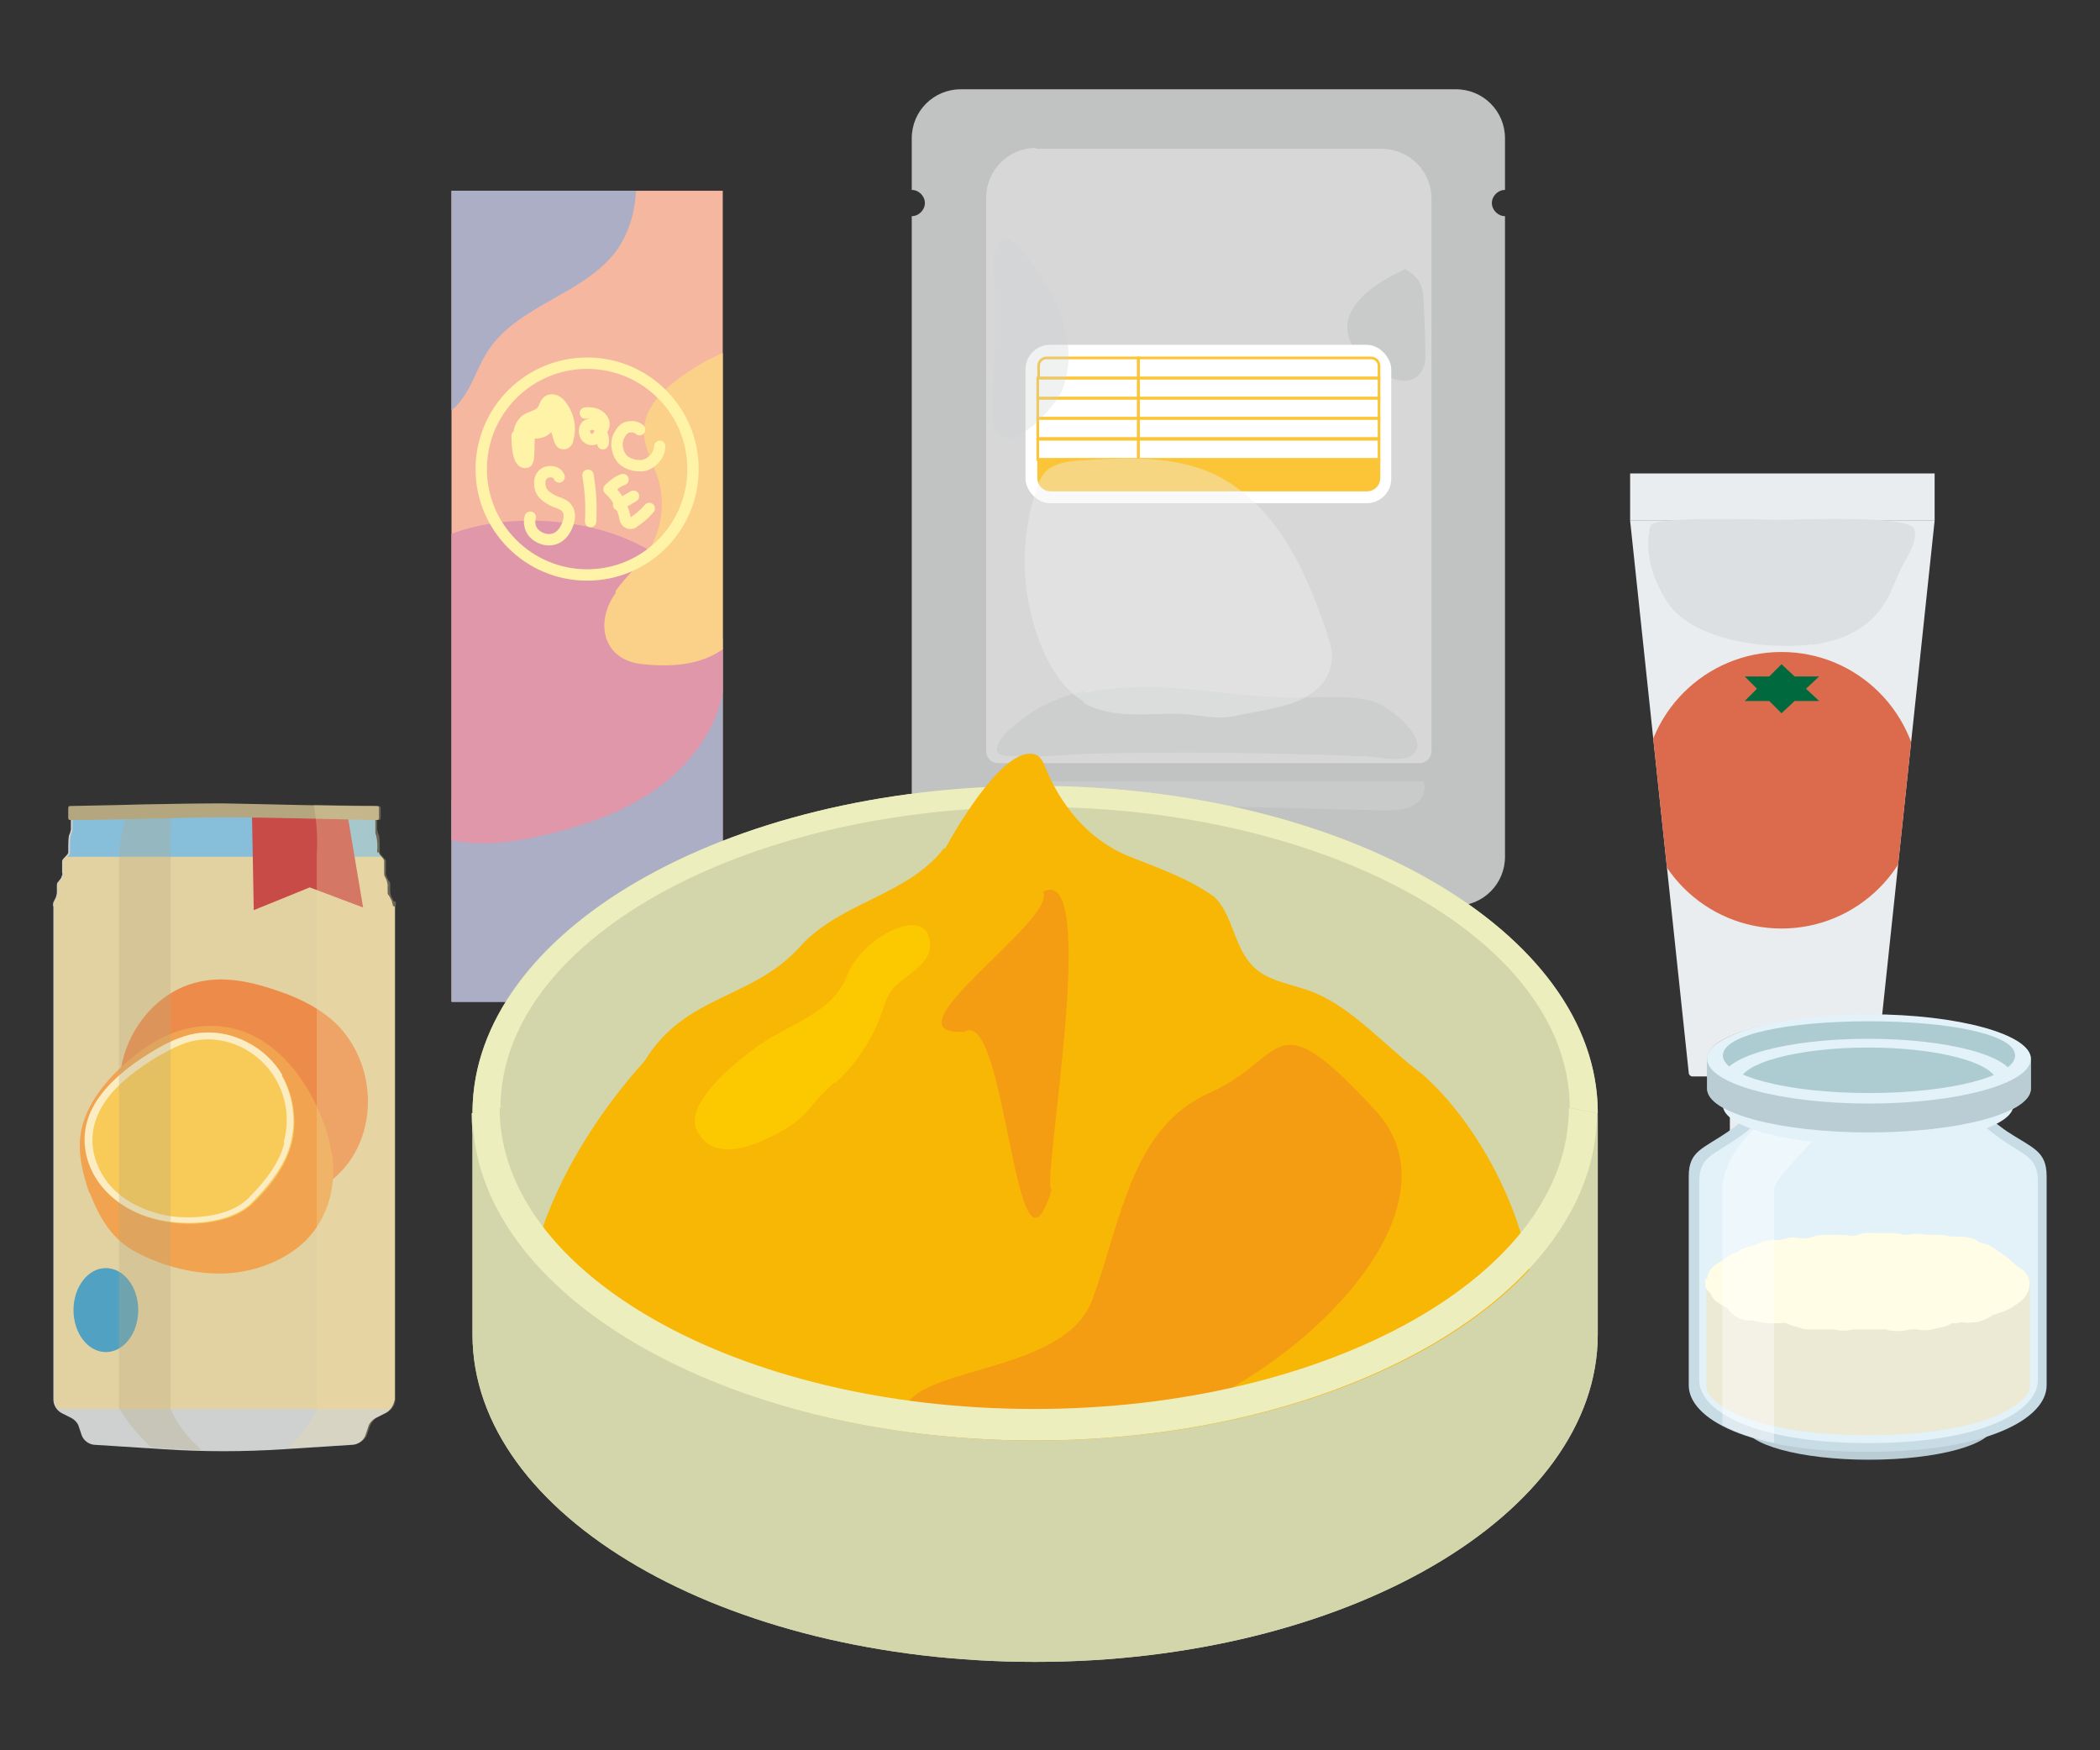 <?xml version="1.0" encoding="UTF-8"?>
<svg xmlns="http://www.w3.org/2000/svg" version="1.1" xmlns:xlink="http://www.w3.org/1999/xlink" viewBox="0 0 240 200">
  <rect x="0" y="0" width="240" height="200" fill="#333333" stroke="none"/>
  <defs>
    <style>
      .cls-1 {
        fill: #a78c43;
      }

      .cls-2 {
        fill: #c9caca;
      }

      .cls-3 {
        fill: #f49c12;
      }

      .cls-4 {
        fill: #fbd088;
      }

      .cls-5 {
        fill: #c94b48;
      }

      .cls-6 {
        fill: #fcc800;
      }

      .cls-7 {
        fill: #dde0e2;
      }

      .cls-8 {
        fill: #fbecc2;
      }

      .cls-9 {
        fill: #fff;
      }

      .cls-10 {
        fill: #d7d7d8;
      }

      .cls-11 {
        fill: #ecead5;
      }

      .cls-12, .cls-13, .cls-14, .cls-15 {
        fill: none;
      }

      .cls-16 {
        fill: #fffde6;
        fill-rule: evenodd;
      }

      .cls-17 {
        fill: #f1a34f;
      }

      .cls-18 {
        fill: #cfd0d0;
      }

      .cls-19 {
        fill: #eceebe;
      }

      .cls-20 {
        fill: #d3d6ab;
      }

      .cls-21 {
        clip-path: url(#clippath-1);
      }

      .cls-22 {
        fill: #baccd4;
      }

      .cls-23 {
        fill: #db6b4c;
      }

      .cls-24 {
        fill: #006a3e;
      }

      .cls-25 {
        fill: #df97a9;
      }

      .cls-26, .cls-27, .cls-28, .cls-15, .cls-29, .cls-30, .cls-31 {
        isolation: isolate;
      }

      .cls-32, .cls-29 {
        fill: #b4a77f;
      }

      .cls-33 {
        fill: #fff3a7;
      }

      .cls-33, .cls-13 {
        stroke: #fff3a7;
        stroke-linecap: round;
        stroke-linejoin: round;
        stroke-width: 1.3px;
      }

      .cls-34 {
        fill: #acccd2;
      }

      .cls-35 {
        clip-path: url(#clippath-3);
      }

      .cls-36 {
        fill: #eaedef;
      }

      .cls-37 {
        fill: #f6b7a1;
      }

      .cls-38 {
        fill: #fbc537;
      }

      .cls-38, .cls-14 {
        stroke: #fbc537;
        stroke-width: .3px;
      }

      .cls-38, .cls-14, .cls-15 {
        stroke-miterlimit: 10;
      }

      .cls-39 {
        fill: #ed8c4a;
      }

      .cls-27 {
        fill: #f1f1f1;
        opacity: .4;
      }

      .cls-27, .cls-29, .cls-31 {
        mix-blend-mode: screen;
      }

      .cls-40 {
        fill: #c8dce5;
      }

      .cls-28 {
        fill: #eedda8;
      }

      .cls-28, .cls-29, .cls-30 {
        opacity: .3;
      }

      .cls-28, .cls-30 {
        mix-blend-mode: multiply;
      }

      .cls-41 {
        fill: #51a1c2;
      }

      .cls-42, .cls-30 {
        fill: #cdcece;
      }

      .cls-43 {
        fill: #87bfdb;
      }

      .cls-44, .cls-31 {
        fill: #f8ca57;
      }

      .cls-45 {
        fill: #acaec6;
      }

      .cls-46 {
        fill: #c1c2c2;
      }

      .cls-47 {
        fill: #e3d2a1;
      }

      .cls-48 {
        clip-path: url(#clippath-2);
      }

      .cls-15 {
        opacity: .4;
        stroke: #fff;
        stroke-width: 5.9px;
      }

      .cls-49 {
        fill: #f8b605;
      }

      .cls-50 {
        clip-path: url(#clippath);
      }

      .cls-51 {
        fill: #e3f2f9;
      }

      .cls-31 {
        opacity: .3;
      }
    </style>
    <clipPath id="clippath">
      <path class="cls-12" d="M193.4,123h20.6c.2,0,.4-.2.4-.4l6.7-63.1h-34.8l6.7,63.1c0,.2.2.4.4.4h0Z"/>
    </clipPath>
    <clipPath id="clippath-1">
      <polygon class="cls-12" points="82.6 21.8 82.6 114.5 72.2 114.5 71.9 115.2 62.2 115.2 61.9 114.5 51.6 114.5 51.6 21.8 82.6 21.8"/>
    </clipPath>
    <clipPath id="clippath-2">
      <path class="cls-12" d="M213.6,165.9c-13.6,0-20.4-3.8-20.4-7.6v-23.9c0-2.9,1.6-3.2,4.5-5.1,2.9-2,3-2.9,3-2.9,0,0,1.7-2.2,13-2.2h-.1c11.3,0,13,2.2,13,2.2,0,0,.1.9,3,2.9,2.9,2,4.5,2.2,4.5,5.1v23.9c0,3.8-6.8,7.6-20.4,7.6h0Z"/>
    </clipPath>
    <clipPath id="clippath-3">
      <path class="cls-12" d="M45,103l-.3-.6c0-.1-.1-.3-.1-.5v-.8c0-.2,0-.3-.2-.5l-.2-.4c0-.2-.2-.3-.1-.5,0-.4,0-1.2,0-1.3,0-.3-.7-.7-.7-1,0-1.3,0-1.9-.2-2.2,0-.1-.1-.3-.1-.4v-1.1h.1c.2,0,.3,0,.3-.3,0-.2,0-.8,0-1,0-.2,0-.3-.3-.3-5.8-.1-11.7-.2-17.5-.3-5.8,0-11.6.2-17.5.3-.2,0-.3,0-.3.3,0,.2,0,.8,0,1,0,.2,0,.3.3.3h.1v1.1c0,.1,0,.3-.1.4-.1.3-.3.9-.2,2.2,0,.3-.7.8-.7,1,0,.2,0,.9,0,1.3,0,.2,0,.4-.1.5l-.3.4c0,.2-.1.3-.1.5v.8c0,.2,0,.3-.2.5l-.3.6c0,.2-.1.3-.1.5v56.3c.1.7.5,1.3,1.1,1.6l1,.5c.4.2.7.6.9,1l.3.9c.2.7.9,1.2,1.6,1.2l7.8.5c4.6.3,9.1.3,13.7,0l7.8-.5c.7,0,1.4-.5,1.6-1.2l.3-.9c.2-.4.5-.8.9-1l1-.5c.6-.3,1-.9,1-1.6v-56.3c.1-.2,0-.4,0-.5h0Z"/>
    </clipPath>
  </defs>
  <!-- Generator: Adobe Illustrator 28.7.1, SVG Export Plug-In . SVG Version: 1.2.0 Build 142)  -->
  <g>
    <g id="_レイヤー_1" data-name="レイヤー_1">
      <g class="cls-26">
        <g id="_レイヤー_2">
          <g id="_x2D_">
            <g>
              <g>
                <rect class="cls-36" x="197.7" y="118.2" width="11.9" height="11.9"/>
                <rect class="cls-7" x="197.7" y="118.1" width="11.9" height="7.1"/>
                <path class="cls-36" d="M193.4,123h20.6c.2,0,.4-.2.4-.4l6.7-63.1h-34.8l6.7,63.1c0,.2.2.4.4.4h0Z"/>
                <rect class="cls-36" x="186.3" y="54.1" width="34.8" height="5.4"/>
                <path class="cls-7" d="M207.2,73.6c-1.1.2-2.2.2-3.2.2-5.7,0-11.2-1.7-13.4-4.9-1.8-2.8-2.7-5.8-2-8.8.3-1.2,13-.7,14.5-.7,2.6,0,15.3-.6,15.7,1.1.3,1.4-.6,2.7-1.3,4s-1.1,2.6-1.8,3.9c-.9,1.6-2.2,3.1-4.4,4.1-1.2.6-2.6.9-4.2,1.2h0Z"/>
                <g class="cls-50">
                  <g>
                    <circle class="cls-23" cx="203.6" cy="90.3" r="15.8"/>
                    <polygon class="cls-24" points="200.8 78.7 199.4 77.3 202.2 77.3 203.6 75.9 205.1 77.3 207.9 77.3 206.4 78.7 207.9 80.1 205.1 80.1 203.6 81.5 202.2 80.1 199.4 80.1 200.8 78.7"/>
                  </g>
                </g>
              </g>
              <g class="cls-21">
                <g>
                  <rect class="cls-37" x="51.6" y="21.8" width="31" height="92.6"/>
                  <polygon class="cls-37" points="71.9 115.2 62.2 115.2 60.9 110.9 73.2 110.9 71.9 115.2"/>
                  <path class="cls-45" d="M70.1,29.1c-3.9,4.7-11.1,5.9-14.4,11.1-1.1,1.7-1.7,3.8-2.9,5.4-1.2,1.7-3.3,3-5.2,2.3-1.1-.4-1.9-1.5-2.6-2.5-2.2-3.5-3.6-7.5-3.6-11.6,0-4.1,1.3-8.2,4.1-11.3,2.6-2.9,6.3-4.6,9.8-6.2,3.9-1.8,11-6.2,14.8-2.2,3.7,3.9,3.2,11.1,0,15h0Z"/>
                  <path class="cls-45" d="M65.6,121.6c-6-1.2-12.2-3.3-16-8.1-3.1-3.9-4.3-9.4-3-14.2s5-9,9.7-10.8c2-.8,4.2-1.2,6.1-2,2-.8,3.9-2.2,4.5-4.3.9-2.8-1.7-7,1.2-8.5,3.1-1.6,9.2-1,12.7-.9,2.6.1,5.3.4,7.4,1.9,2.2,1.5,3.4,4.1,4.2,6.6,3.3,10.3.4,19.5-2.9,29.3-.9,2.8-1.8,5.8-3.4,8.3-1.8,2.9-4.2,5-7.6,4.5-4.3-.6-8.6-1-12.9-1.8h0Z"/>
                  <path class="cls-25" d="M40.4,78c0-6,3-12.1,8-15.4,3.9-2.5,8.7-3.2,13.2-3.1,5.1.2,10.2,1.5,14.3,4.5,4.1,3,7,7.8,6.9,12.9,0,5.1-3.2,9.8-7.3,12.9-4.1,3.1-9.1,4.7-14.1,5.8-4.8,1.1-10.6,1.4-14.8-1.8-4.3-3.2-6.3-10.8-6.3-15.8h0Z"/>
                  <path class="cls-4" d="M70.3,67.6c1.2-1.7,2.8-3.1,3.9-4.8,1.4-2.3,1.8-5.2,1.1-7.8-.6-2-1.8-3.9-1.7-6,.2-3,2.9-5.1,5.5-6.8,2.6-1.7,6.1-3.4,8.6-1.6,1.4,1,1.9,2.8,2.3,4.5,1.6,7.7.6,15.9-2.7,23-3,6.4-6.9,8.5-13.8,7.8-4.6-.4-5.6-4.8-3.1-8.2h0Z"/>
                  <g>
                    <circle class="cls-13" cx="67.1" cy="53.6" r="12.1"/>
                    <g>
                      <path class="cls-33" d="M59.3,49.8c0-.7.3-1.4.8-1.8.6-.4,1.5-.5,1.9-1.1.3-.4.3-.9.7-1.1.5-.3,1.1.1,1.4.5.8,1,1.2,2.5.8,3.8,0,.3-.2.6-.5.6-.3,0-.4-.3-.5-.6-.2-.8-.5-1.5-.7-2.3-.3.5-.5,1.1-1,1.4s-1.2.4-1.6,0c-.3.7,0,3.4-.4,3.6-1.1.4-1.1-2.5-1.1-3Z"/>
                      <path class="cls-13" d="M66.9,47.2c1.6-.2,2.6,1,1.9,1.9-.2.3-.3.6-.6.9s-.8.3-1.1,0c-.4-.3-.4-1.2,0-1.4s1-.2,1.3.2.7,1.4.5,1.9"/>
                      <path class="cls-13" d="M73.1,49.1c-.3-.3-.8-.4-1.3-.3s-.8.5-1,.9c-.5.8-.3,1.9.2,2.6s1.6,1,2.5.9c1-.2,1.9-1.2,1.9-2.2"/>
                      <path class="cls-13" d="M63.9,54.5c-.2-.6-1.1-.8-1.7-.4s-.6,1.2-.4,1.8.8,1,1.4,1.3c.6.3,1.3.4,1.6.9.4.5.3,1.3,0,2-.3.7-.8,1.3-1.5,1.5-.7.2-1.5,0-2.1-.5s-.8-1.3-.6-2"/>
                      <path class="cls-13" d="M67.2,54.3c.3,1.8.4,3.5.3,5.3"/>
                      <g>
                        <path class="cls-13" d="M71.2,54.8c-.6.2-1.1.6-1.6,1.1.9.8,1.5,1.9,1.8,3.1,0,.3.2.8.6.8.2,0,.3,0,.5-.2.6-.4,1.2-.9,1.7-1.5"/>
                        <path class="cls-13" d="M70.7,57.7l1.7-1"/>
                      </g>
                    </g>
                  </g>
                </g>
              </g>
              <g>
                <path class="cls-34" d="M232.1,121c0-2.8-8.3-5-18.5-5s-18.5,2.2-18.5,5v3.4c0,2.8,8.3,5,18.5,5s18.5-2.2,18.5-5v-3.5Z"/>
                <ellipse class="cls-22" cx="213.6" cy="162.9" rx="14.2" ry="3.9"/>
                <path class="cls-40" d="M213.4,165.9h.1c13.6,0,20.4-3.8,20.4-7.6v-23.9c0-2.9-1.6-3.2-4.5-5.1-2.9-2-3-2.9-3-2.9,0,0-1.7-2.2-13-2.2h.1c-11.3,0-13,2.2-13,2.2,0,0-.1.9-3,2.9-2.9,2-4.5,2.2-4.5,5.1v23.9c0,3.8,6.8,7.6,20.4,7.6h.1-.2,0Z"/>
                <path class="cls-51" d="M213.4,164.9h.1c12.9,0,19.4-3.6,19.4-7.2v-22.7c0-2.8-1.6-3-4.3-4.9s-2.8-2.7-2.8-2.7c0,0-1.6-2.1-12.3-2.1h.1c-10.8,0-12.3,2.1-12.3,2.1,0,0-.1.9-2.8,2.7-2.7,1.9-4.3,2.1-4.3,4.9v22.7c0,3.6,6.4,7.2,19.4,7.2h.1-.2,0Z"/>
                <path class="cls-11" d="M213.5,164c-7.7,0-12.2-1.2-14.6-2.2-2.9-1.2-3.9-2.6-3.9-3.4v-11.7c0-1.1,37-1.1,37,0v11.7c0,.8-1,2.2-3.9,3.4-2.4,1-6.9,2.2-14.6,2.2h0Z"/>
                <path class="cls-16" d="M195.1,146.2c0-.8.6-1.6,1.6-2.1.1,0,.2-.1.3-.2.4-.3.9-.6,1.4-.8.1,0,.2,0,.4-.2.4-.3,1-.4,1.5-.6.1,0,.3,0,.4-.1.8-.4,1.6-.6,2.5-.5.1,0,.2,0,.3,0,.7-.3,1.5-.4,2.3-.2.3,0,.5,0,.7,0,0,0,.1,0,.1,0,.6-.2,1.1-.4,1.8-.4s.7,0,1,0c.1,0,.2,0,.3,0,.6,0,1.2,0,1.8.1.2,0,.3,0,.5,0,.6-.2,1.2-.4,1.9-.3.1,0,.3,0,.4,0h.8c.2,0,.4,0,.6,0,.6,0,1.3,0,1.9.2.1,0,.2,0,.4,0,.8-.2,1.5-.1,2.2,0,.2,0,.4,0,.6,0,.4,0,.8,0,1.1,0,.3,0,.7.1,1,.2,0,0,.2,0,.3,0,1,0,1.9,0,2.7.4,0,0,.3.3.4.3s.7.1,1.2.4c.3.1,1,.7,1.5,1s1.6,1.4,1.7,1.4c1.7.9,1.6,2.9.1,4-.1.1-.3.2-.4.3-.1,0-.2.1-.3.2-.6.4-1.3.6-2.1.9-.1,0-.2,0-.3.1-.6.4-1.2.7-2,.8-.5,0-.9.1-1.4,0,0,0-.2,0-.2,0-.2,0-.4.1-.7.1,0,0-.2,0-.3,0-.4.2-.8.4-1.3.5s-.3,0-.5.1c-.7.2-1.5.3-2.2.1-.1,0-.2,0-.4,0-.5,0-1.1.2-1.6.2-.5,0-1.1,0-1.6-.2-.1,0-.2,0-.4,0-.4,0-.9,0-1.3,0-.1,0-.2,0-.3,0-.5,0-1,0-1.4,0-.1,0-.2,0-.3,0-.7.2-1.5.2-2.2,0-.1,0-.2,0-.3,0-.5,0-1,0-1.5,0-.2,0-.3,0-.5,0-.3,0-.5,0-.8,0-.4,0-.8-.2-1.2-.3-.4-.1-.8-.2-1.1-.4-.2,0-.4-.1-.6,0-.4,0-.9,0-1.3,0-.3,0-.5,0-.8-.1-.4,0-.7-.1-1.1-.2,0,0-.2,0-.3,0-1.2,0-2-.5-2.6-1.3,0-.1-.2-.2-.4-.3-.4-.2-.7-.4-1-.6-.2-.2-.4-.4-.5-.7,0-.1-.4-.5-.5-.6-.3-.4-.2-.7-.2-1.3h0Z"/>
                <g class="cls-48">
                  <path class="cls-15" d="M199.8,165v-29.1c0-2.9,4.1-5.9,6-8.6"/>
                </g>
                <path class="cls-51" d="M230.1,123.2c0-2.5-7.4-4.5-16.6-4.5s-16.6,2-16.6,4.5v3.1c0,2.5,7.4,4.5,16.6,4.5s16.6-2,16.6-4.5c0,0,0-3.1,0-3.1Z"/>
                <path class="cls-34" d="M228.2,123.7c0,2.2-6.6,4-14.7,4s-14.7-1.8-14.7-4,6.6-4,14.7-4,14.7,1.8,14.7,4Z"/>
                <path class="cls-1" d="M195.4,120c1.7-2.3,9.2-4,18.1-4s16.4,1.7,18.1,4c-1.7-2.3-9.2-3.9-18.1-3.9s-16.4,1.7-18.1,3.9Z"/>
                <path class="cls-22" d="M232.1,121v3.4c0,2.8-8.3,5-18.5,5s-18.5-2.2-18.5-5v-3.4c0,2.7,8.3,4.9,18.5,4.9s18.5-2.2,18.5-4.9Z"/>
                <path class="cls-51" d="M213.6,115.9c-10.2,0-18.5,2.3-18.5,5.1s8.3,5.1,18.5,5.1,18.5-2.3,18.5-5.1-8.3-5.1-18.5-5.1ZM213.6,124.9c-9.2,0-16.7-1.9-16.7-4.3s7.5-3.9,16.7-3.9,16.7,1.5,16.7,3.9-7.5,4.3-16.7,4.3Z"/>
              </g>
              <g>
                <path class="cls-46" d="M170.5,23.2c0,.8.7,1.5,1.5,1.5v73.2c0,3.1-2.5,5.6-5.6,5.6h-56.6c-3.1,0-5.6-2.5-5.6-5.6V24.7h0c.8,0,1.5-.7,1.5-1.5s-.7-1.5-1.5-1.5h0v-5.9c0-3.1,2.5-5.6,5.6-5.6h56.6c3.1,0,5.6,2.5,5.6,5.6v5.9c-.8,0-1.5.7-1.5,1.5Z"/>
                <path class="cls-10" d="M118.3,17h39.6c3.1,0,5.7,2.5,5.7,5.7v63.1c0,.8-.6,1.4-1.4,1.4h-48.1c-.8,0-1.4-.6-1.4-1.4V22.6c0-3.1,2.5-5.7,5.7-5.7Z"/>
                <path class="cls-42" d="M123.8,79.2c4.1-.9,8.3-.8,12.5-.4,4.2.4,8.3,1,12.5.9,2.8,0,5.6-.3,8.3.5,1.6.5,6.9,4.6,4.1,6.2-1.4.7-3.8.1-5.2,0-2.2,0-4.4-.2-6.5-.2-4.2-.1-8.5-.2-12.7-.2s-7.5,0-11.2.1c-3.2,0-6.2.5-9.4.3-1.5,0-3,0-1.9-1.8.6-1,1.8-1.9,2.8-2.6,0,0,.1,0,.2-.2,2-1.4,4.3-2.3,6.7-2.9h0Z"/>
                <path class="cls-2" d="M160.5,30.7c2,1.1,2.1,2.3,2.2,3.5.1,2.2.2,4.5.2,6.7,0,1.8-1.7,4.1-5.7,1.3-5.2-3.7-4.1-8,3.3-11.4h0Z"/>
                <rect class="cls-9" x="117.2" y="39.4" width="41.8" height="18.1" rx="2.8" ry="2.8"/>
                <path class="cls-38" d="M118.6,52.5h39v2.1c0,.8-.6,1.4-1.4,1.4h-36.1c-.8,0-1.4-.6-1.4-1.4v-2.1h0Z"/>
                <path class="cls-14" d="M119.6,40.9h10.5v2.3h-11.4v-1.4c0-.5.4-.9.9-.9Z"/>
                <path class="cls-14" d="M130.1,40.9h26.6c.5,0,.9.4.9.9v1.4h-27.5v-2.3h0Z"/>
                <rect class="cls-14" x="118.6" y="43.2" width="11.5" height="2.3"/>
                <rect class="cls-14" x="130.1" y="43.2" width="27.5" height="2.3"/>
                <rect class="cls-14" x="118.6" y="45.5" width="11.5" height="2.3"/>
                <rect class="cls-14" x="130.1" y="45.5" width="27.5" height="2.3"/>
                <rect class="cls-14" x="118.6" y="47.8" width="11.5" height="2.3"/>
                <rect class="cls-14" x="130.1" y="47.8" width="27.5" height="2.3"/>
                <rect class="cls-14" x="118.6" y="50.2" width="11.5" height="2.3"/>
                <rect class="cls-14" x="130.1" y="50.2" width="27.5" height="2.3"/>
                <path class="cls-27" d="M123.9,80.2c-2.2-1.3-3.7-3.6-4.7-5.9-2.5-5.8-2.8-12.6-.7-18.5.2-.7.5-1.4,1-1.9,1-1,2.6-1.2,4-1.3,5.2-.3,10.6-.6,15.3,1.6,3.3,1.6,6,4.3,8,7.4,2,3.1,3.4,6.5,4.6,10,.5,1.5,1.1,3,.7,4.5-.5,2.5-3.1,4-5.6,4.6-1.9.5-3.9.8-5.9,1.2-1.8.3-3.4-.2-5.3-.3-3.8-.2-8,.7-11.5-1.3h0Z"/>
                <path class="cls-30" d="M114.7,27.2c1.9-.1,5.5,6.4,5.9,7.3,1.5,3.1,2.1,6.8.8,10.1-.7,1.7-5.7,7.5-7.6,4.7-.3-.5-.4-1.2-.4-1.8,0-2.6.2-5.2.3-7.8,0-2.1,0-4.1,0-6.2,0-1.7-.5-4.1.4-5.7.2-.3.4-.5.7-.5h0Z"/>
                <path class="cls-2" d="M117.7,91.6c13.5.3,27,.7,40.4,1,1.1,0,2.3,0,3.3-.5s1.7-1.7,1.3-2.8c-14.4,0-28.8,0-43.2,0-1,0-4.4-.6-5,.5-.8,1.6,2.2,1.6,3.1,1.6Z"/>
              </g>
              <g>
                <path class="cls-18" d="M45.1,103.6v56.3c-.1.7-.5,1.3-1.1,1.6l-1,.5c-.4.2-.8.6-.9,1l-.3.9c-.2.7-.9,1.2-1.6,1.2l-7.8.5c-4.6.3-9.1.3-13.7,0l-7.8-.5c-.7,0-1.4-.5-1.6-1.2l-.3-.9c-.1-.4-.5-.8-.9-1l-1-.5c-.6-.3-1-.9-1-1.6v-56.3c-.1-.2,0-.4,0-.5l.3-.6c0-.1.1-.3.1-.5v-.8c0-.2,0-.3.2-.5l.3-.4c0-.2.2-.3.1-.6,0-.4,0-1.2,0-1.3,0-.3.7-.7.7-1,0-1.3,0-1.9.2-2.2,0-.1.1-.3.1-.4v-2h34.6v2c0,.2,0,.3.1.4.1.3.3.9.2,2.2,0,.3.7.8.7,1,0,.2,0,.9,0,1.3,0,.2,0,.4.1.6l.2.4c0,.2.1.3.1.5v.8c0,.2,0,.3.2.5l.3.6c0,.2.1.3.1.5h0Z"/>
                <path class="cls-47" d="M45.1,103.6v56.3c-.1.4-.3.8-.5,1.1H6.6c-.2-.3-.4-.7-.4-1.1v-56.3c-.1-.2,0-.4,0-.5l.3-.6c0-.2.1-.3.1-.5v-.8c0-.2,0-.3.2-.5l.3-.4c0-.2.2-.3.1-.6,0-.4,0-1.2,0-1.3,0-.1.2-.3.4-.6h35.9c.2.2.4.4.4.6,0,.2,0,.9,0,1.3,0,.2,0,.4.1.5l.2.4c0,.2.1.3.1.5v.8c0,.2,0,.3.2.5l.3.6c0,.2.1.3.1.5Z"/>
                <path class="cls-39" d="M20.8,136.1c-4.4-2.7-7.4-7.7-7.1-12.8s4-10,9-11.1c3-.7,6.1,0,9,1,2.7.9,5.5,2.3,7.4,4.5,4.9,5.8,3.7,15.4-3.6,18.6-4.4,1.9-10.5,2.5-14.8-.1Z"/>
                <path class="cls-17" d="M10.2,136.3c-.8-2.3-1.4-4.8-.9-7.2.6-2.8,2.5-5.3,4.8-7.4,2.2-2,4.9-3.8,8-4.3,9.2-1.6,14.7,7.9,15.8,14.3.6,3.4-.2,7.3-3,10.1-2.3,2.2-5.6,3.5-8.9,3.7-3.6.2-7.4-.8-10.4-2.4-2.8-1.4-4.3-4.1-5.3-6.7h0Z"/>
                <path class="cls-44" d="M19.6,139.7c-2.9-.4-5.6-1.6-7.4-3.5s-2.8-4.7-2.3-7.3c.8-3.7,4.2-6.6,7.7-8.7,1.5-.9,3-1.7,4.8-2,4.1-.8,8.1,1.6,9.9,4.8,1.3,2.3,1.7,5.2,1,7.8-.7,2.6-2.5,4.9-4.5,6.8-2.2,2.1-6.3,2.5-9.2,2.1h0Z"/>
                <ellipse class="cls-41" cx="12.1" cy="149.7" rx="3.7" ry="4.8"/>
                <path class="cls-43" d="M43.3,97.4c0,.1.1.3.3.5H7.7c.2-.2.3-.3.3-.5,0-1.3,0-1.9.2-2.2,0-.1.1-.3.1-.4v-2h34.6v2c0,.2,0,.3,0,.4.1.3.3.9.2,2.2h0Z"/>
                <polygon class="cls-5" points="28.8 93.1 29 104 35.4 101.4 41.5 103.7 39.8 93.6 28.8 93.1"/>
                <path class="cls-32" d="M25.6,91.8c-5.8,0-11.6.2-17.5.3-.2,0-.3,0-.3.3,0,.2,0,.8,0,1s0,.3.3.3c5.8,0,11.6-.3,17.4-.3,0,0,0,0,0,0,5.8,0,11.7.2,17.5.3.2,0,.3,0,.3-.3s0-.8,0-1,0-.3-.3-.3c-5.8,0-11.7-.2-17.5-.3h0Z"/>
                <path class="cls-31" d="M20.5,122c-.2-.6-.3-1.4.1-1.8.3-.3.8-.4,1.2-.5,1.1-.2,2.2-.2,3.3-.2.8,0,1.8.3,2,1.1.1.5-.1,1-.4,1.4-1.1,1.9-2.6,4.2-4.4,5.6-.8-.5-.8-1.3-.9-2.1-.2-1.1-.6-2.2-.9-3.3h0Z"/>
                <path class="cls-31" d="M31.1,128c.8,0,1.5.8,1.4,1.6,0,.5-.2,1-.5,1.5-.5.9-1.4,1.6-2.4,1.8-1.2.2-2.3-.4-3.3-1-1-.6-6.1-3.7-3-4,2.5-.2,5.2,0,7.8,0h0Z"/>
                <path class="cls-31" d="M21.3,130.6c0-.7.9-1.1,1.4-.7,2.1,1.4,3.8,3.4,4.8,5.7.2.4.3.7,0,1.1-.3.3-.6.4-1,.4-.8,0-2.6.5-3.5.1-.7-.3-1-1.5-1.2-2.2-.3-1-.5-2-.5-3,0-.1,0-.8,0-1.4h0Z"/>
                <path class="cls-31" d="M13.8,131.3c-.6.1-1.3.2-1.9,0-.8-.4-.8-1.3-.7-2.1.1-.7.2-1.3.5-1.9s.9-1.2,1.7-1.4c.7-.2,1.6,0,2.3,0,1.5.3,2.9.9,4.1,1.6.4.2.8.5.9.9.3,1.8-5.6,2.5-7,2.8h0Z"/>
                <path class="cls-31" d="M15.2,133c.1-.3.3-.5.6-.7,1.2-.8,2.6-1.4,4-1.8.3,0,.6.2.5.5-.3.7-.6,1.6-.7,1.8-.4.7-1,1.7-1.6,2.1-1,.7-3.1-.5-2.6-2h0Z"/>
                <path class="cls-8" d="M32.3,122.9c-1.8-3.2-5.9-5.5-10-4.8-1.7.3-3.3,1.1-4.8,2-3.5,2.1-7,5-7.7,8.7-.5,2.6.4,5.3,2.3,7.3,1.9,2,4.6,3.2,7.4,3.5,2.9.4,7,0,9.2-2.1,2-2,3.8-4.2,4.5-6.8.7-2.6.3-5.5-1-7.8h0ZM32.5,130.6c-.6,2.4-2.3,4.5-4.2,6.4-2.1,2-5.9,2.3-8.6,2-2.7-.4-5.2-1.5-6.9-3.3-1.7-1.8-2.6-4.4-2.1-6.8.7-3.5,3.9-6.1,7.2-8.1,1.4-.8,2.8-1.6,4.4-1.9,3.8-.7,7.5,1.4,9.2,4.4,1.3,2.2,1.6,4.8.9,7.3h0Z"/>
                <g class="cls-35">
                  <g>
                    <path class="cls-29" d="M24.2,166.6c-2.2-1.6-3.8-3.5-4.7-5.6v-63.2c-.2-2.9.2-6,1.1-9.3l-3.4-.4c-1.5,2.6-3.4,5.1-3.6,9.7h0v63.1c1.5,2.6,4,5,7.1,7.4l3.4-1.7h0Z"/>
                    <path class="cls-28" d="M31.5,166.6c2.2-1.6,3.8-3.5,4.7-5.6v-63.2c.2-2.9-.2-6-1.1-9.3l7.4-.4c1.5,2.6,3.4,5.1,3.5,9.7h0v63.1c-1.5,2.6-4,5-7.1,7.4l-7.4-1.7h0Z"/>
                  </g>
                </g>
              </g>
              <g>
                <path class="cls-20" d="M182.6,127.2v25.3c0,20.6-28.8,37.4-64.3,37.4s-64.3-16.7-64.3-37.4v-25.6c.2-20.5,28.9-37.1,64.3-37.1s64.1,16.6,64.3,37.1v.2Z"/>
                <path class="cls-19" d="M179.4,126.6c0-19-27.4-34.4-61.1-34.4s-61.1,15.4-61.1,34.4l-3.2.6c0-20.7,28.8-37.4,64.3-37.4s64.3,16.7,64.3,37.4l-3.2-.6h0Z"/>
                <g>
                  <path class="cls-49" d="M107.9,96.9h0c-4.1,5.4-11.9,6.2-16.4,11.2-5.4,6.1-13.2,5.5-17.8,13.1h0c-9.3,10.3-18.2,27.1-11,40.5h0c19,17,46.4,27.6,71.8,21,10-2.5,19.2-7.2,28.3-11.9h0c5.3-1.7,5.7-6.5,7-11h0c1.1-2,3.5-3.1,4.8-5.1h0c2.8-10.3-4.2-25.1-12.1-32h0c-3.8-2.8-7.6-7.2-11.9-9.1-2.6-1.2-5.8-1.3-7.6-3.4-2-2.2-2.1-5.6-4.2-7.7h0c-2.9-2.1-6.4-3.3-9.9-4.7-4.6-1.9-7.8-5.9-9.6-10.5-.2-.4-.4-.8-.8-1-3.4-1.6-9.1,8.1-10.5,10.7h0Z"/>
                  <path class="cls-3" d="M125.2,163.9s-22,4-22-2,18.3-4.5,21.6-13.3,4.4-19.7,13.4-23.7,7-11,19,2c12,13-15,36-32,37Z"/>
                  <path class="cls-3" d="M120.2,135.9c-4.2,13.8-5.1-21-10-18-9.6.5,10.8-12.9,9-16,6.7-3.5-.4,34.4,1,34Z"/>
                  <path class="cls-6" d="M95.4,123.8c2.8-2.5,4.7-5.7,5.8-9.3.2-.6.5-1.1.9-1.6,2-2,5-3,4-6s-7.6.2-9.3,4.6c-1.7,4.4-6.7,5.4-10.7,8.4s-7.8,6.8-6.4,9.4c1.4,2.6,4.4,2.6,8.4.6s4-3,6-5,.8-.7,1.2-1.2h0Z"/>
                </g>
                <path class="cls-19" d="M57.1,126.6c0,19,27.4,34.4,61.1,34.4s61.1-15.4,61.1-34.4l3.2.6c0,20.6-28.8,37.4-64.3,37.4s-64.3-16.7-64.3-37.4l3.2-.6h0Z"/>
                <path class="cls-20" d="M182.6,127.2v25.3c0,20.6-28.8,37.4-64.3,37.4s-64.3-16.7-64.3-37.4v-25.3c0,20.6,28.8,37.4,64.3,37.4s64.3-16.7,64.3-37.4Z"/>
              </g>
            </g>
          </g>
        </g>
      </g>
    </g>
  </g>
</svg>